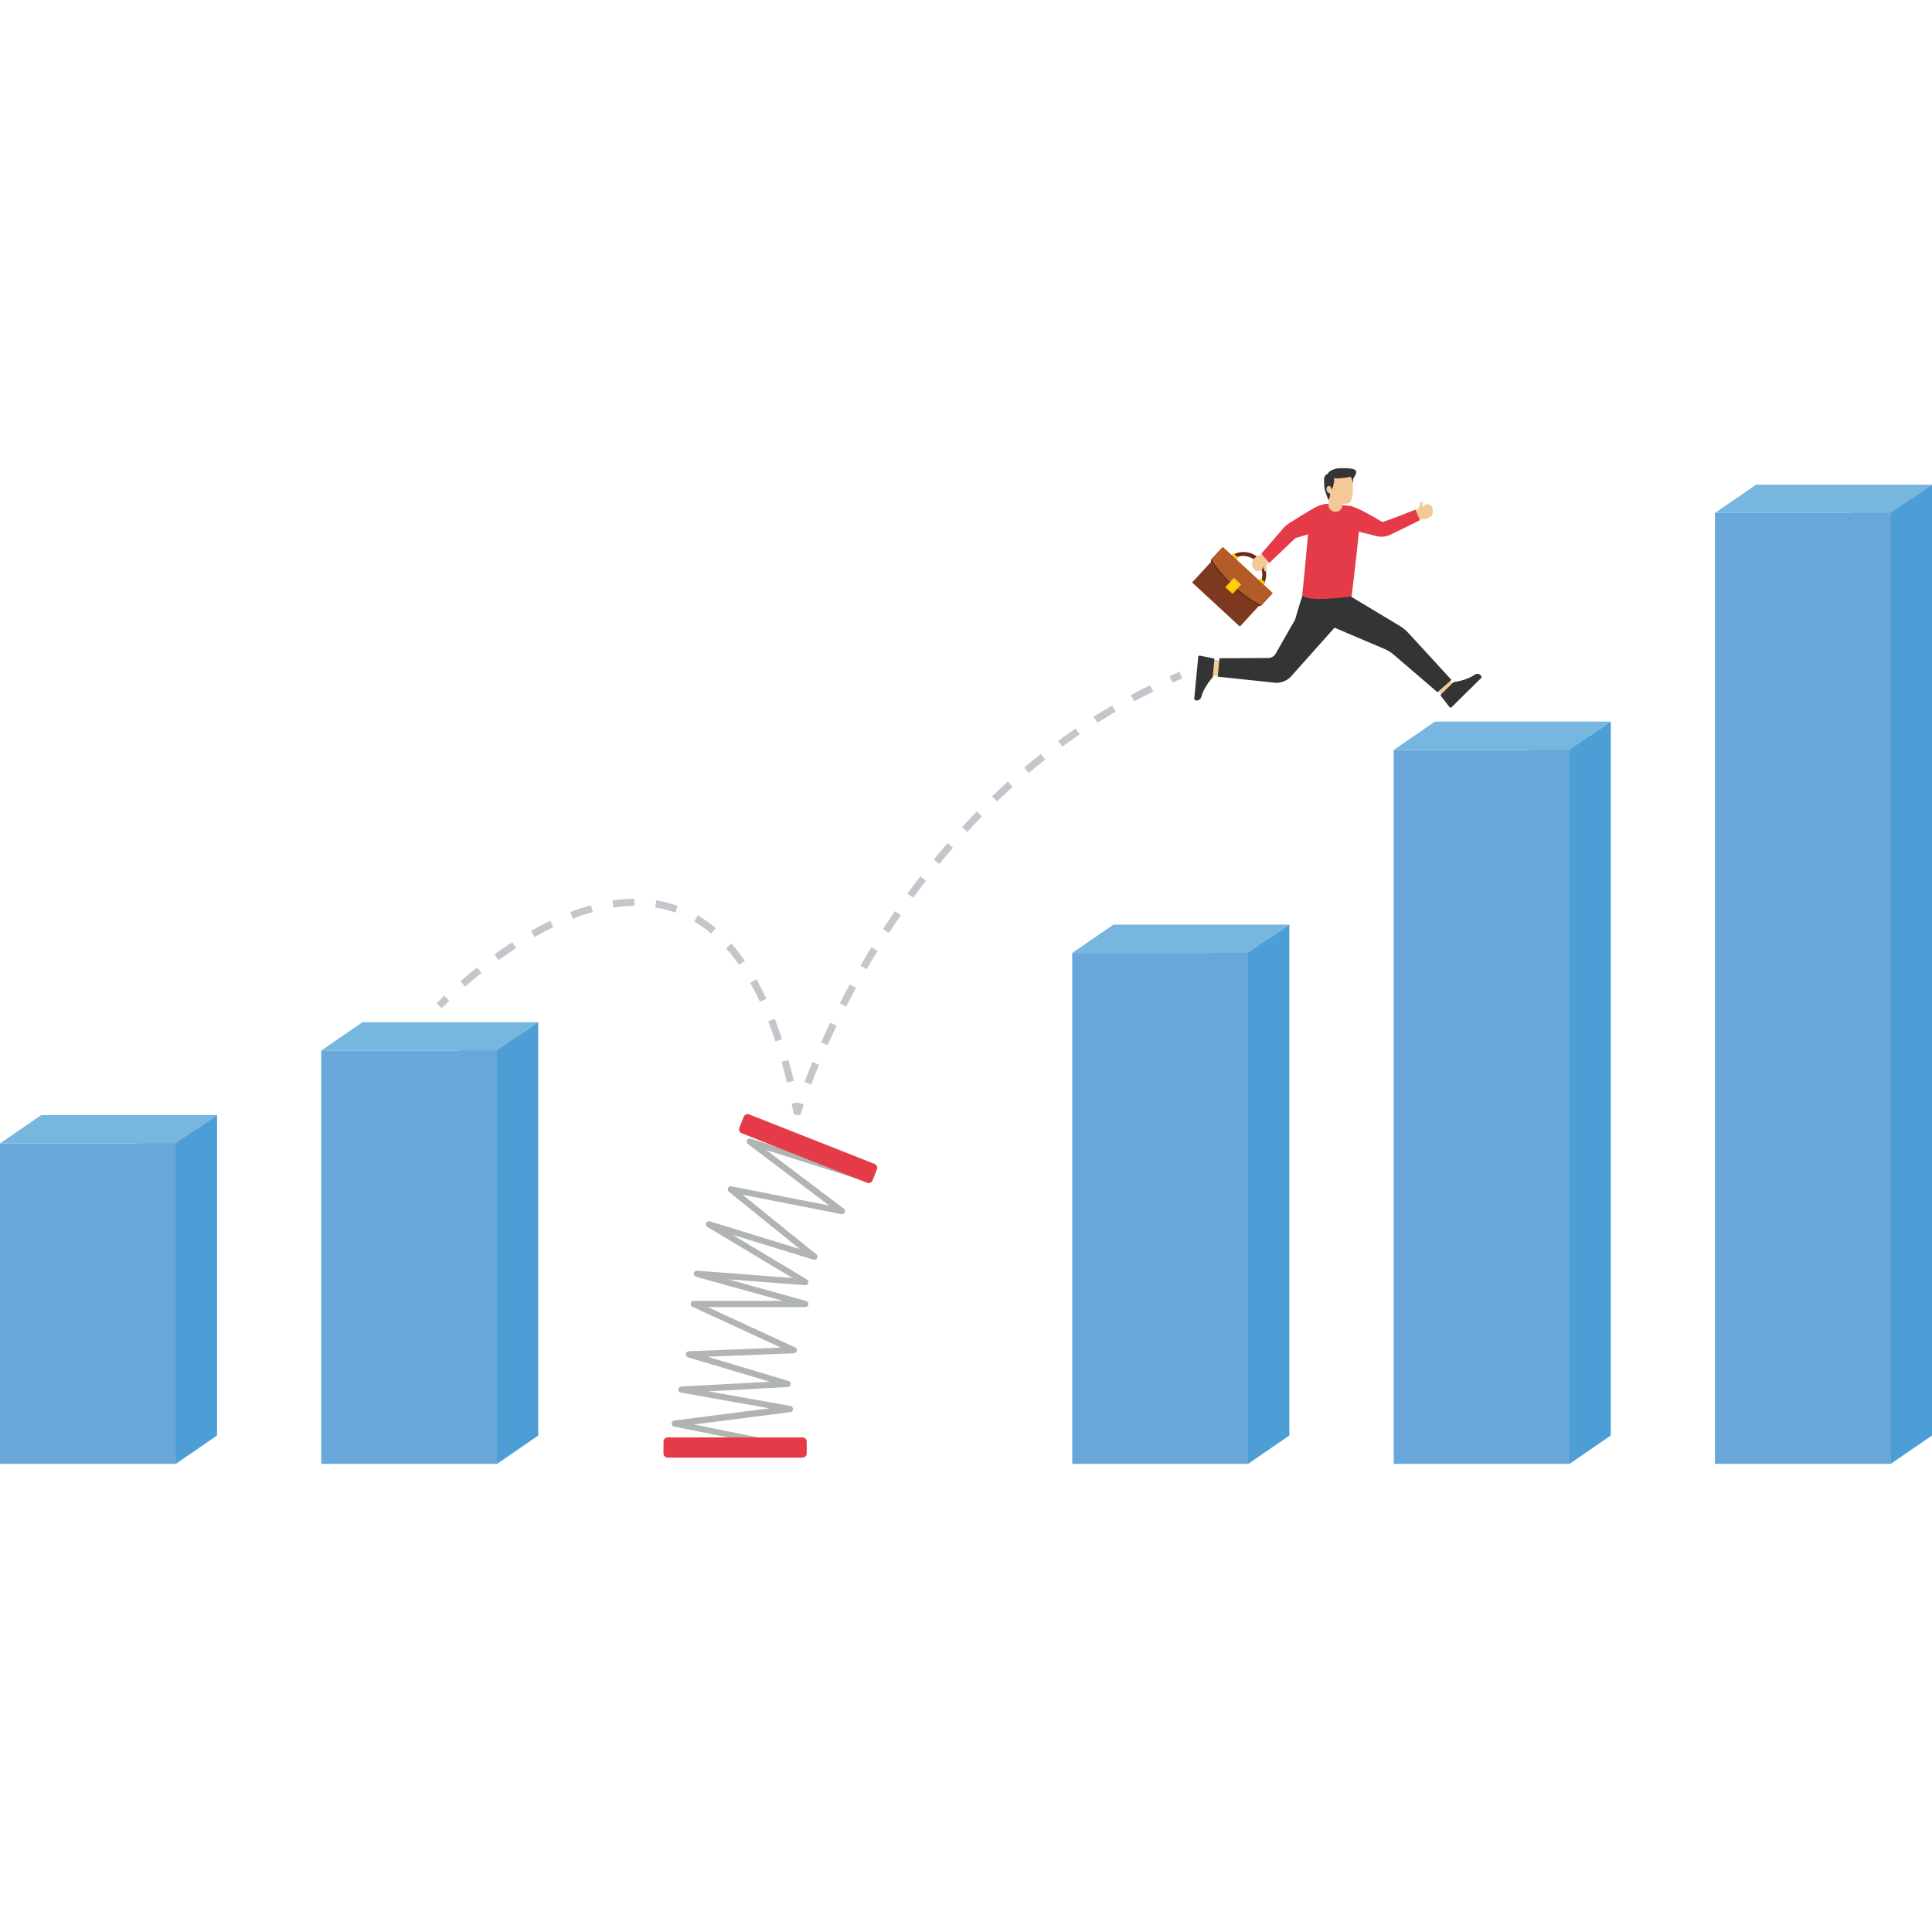 <svg xmlns="http://www.w3.org/2000/svg" viewBox="0 0 2950 2950" id="businessman-takes-risks-jumping-to-a-higher-graph"><g><g><g><g><path fill="#f4c998" d="M2157.6,781.3l6.1,13.3l6.1-1.6c0,0,22.3,1.1,17.4-17.2c-1.9-7.1-11.7-8-14.8-1.3c0,0.1-0.1,0.2-0.1,0.3     c-0.1,0.2-0.5,0.1-0.4-0.1l0.5-6.1c0.1-1-0.7-2-1.7-2.1l0,0c-0.9-0.1-1.8,0.5-2.1,1.4l-1.7,6.2c-0.4,1.4-1.3,2.6-2.5,3.3     L2157.6,781.3z"></path></g><g><g><polygon fill="#f4c998" points="2206.1 1030.8 2225 1050.8 2207.8 1067.7 2188.9 1047.8"></polygon><path fill="#353434" d="M2216.3,1080l45.5-44.9c0.7-0.7,0.6-1.6,0-2.6c-2-3.8-7-4.7-10.4-2.1c-6.3,4.7-18.3,9.1-31.7,11.2      c-0.3,0.1-0.6,0.2-0.8,0.4l-18.7,18.4c-0.6,0.6-0.6,1.5-0.1,2.2l13.3,17.2C2214.1,1080.8,2215.5,1080.9,2216.3,1080z"></path></g><g><rect width="27.2" height="24.3" x="1842.7" y="1007.8" fill="#f4c998" transform="rotate(5.486 1856.316 1019.917) scale(1)"></rect><path fill="#353434" d="M1829.6,1002.9l-6.1,64.2c-0.1,1,0.6,1.6,1.6,2c3.9,1.6,8.3-1.1,9.3-5.3c1.8-7.7,8.1-19,17-29.5      c0.2-0.2,0.3-0.6,0.4-0.9l2.5-26.4c0.1-0.8-0.5-1.6-1.3-1.7l-21.1-4.2C1830.8,1000.8,1829.7,1001.7,1829.6,1002.9z"></path></g><path fill="#353434" d="M2053.6,905.4l84,50.5c4.6,2.8,8.8,6.2,12.4,10.1l66.2,72.1l-21.4,18.8l-66.5-57.1c-4.3-3.7-9.2-6.8-14.5-9     l-76.1-32.4l-64.8,72.7c-6.9,8.6-17.7,12.8-28.4,11.1l-85-8.9l2.5-28.2l73.7-0.4c5.3,0.3,10.4-2.7,12.7-7.6l29.2-51.2     c0,0,6.6-24.8,14.6-46L2053.6,905.4z"></path></g><g><g><path fill="#6d2918" d="M1879.8,897.9c-13.6-12.5-15.2-33-3.6-45.5c11.6-12.6,32.3-12.8,45.9-0.3c13.6,12.5,15,33.2,3.4,45.7      C1913.9,910.4,1893.4,910.5,1879.8,897.9z M1917.8,856.8c-11.3-10.4-27.9-10.7-37.3-0.5c-9.4,10.2-8,27,3.3,37.4      c11.3,10.4,28.1,10.5,37.5,0.2C1930.7,883.7,1929.1,867.2,1917.8,856.8z"></path></g><rect width="10.3" height="11.1" x="1877.9" y="846.8" fill="#fad503" transform="rotate(42.674 1883.09 852.364)"></rect><rect width="10.3" height="11.1" x="1919.7" y="885.2" fill="#fad503" transform="rotate(42.674 1924.873 890.74)"></rect><path fill="#7d3820" d="M1892.3,955.9l-71.2-65.7c-0.5-0.5-0.5-1.2-0.1-1.7l42.9-46.5c0.5-0.5,1.2-0.5,1.7-0.1l71.2,65.7     c0.5,0.5,0.5,1.2,0.1,1.7l-42.9,46.5C1893.6,956.3,1892.8,956.4,1892.3,955.9z"></path><path fill="#6d2918" d="M1921.9,924.9c-29.4-16.6-53.5-38.8-72.4-66.8c-0.9-1.3-0.8-3.1,0.3-4.3l15.7-17l76.3,70.4l-15.7,17     C1925.1,925.4,1923.3,925.7,1921.9,924.9z"></path><path fill="#b45c28" d="M1923.6,923.2c-29.4-16.6-53.5-38.8-72.4-66.8c-0.9-1.3-0.7-3.1,0.3-4.3l15.7-17l76.3,70.4l-15.7,17     C1926.7,923.7,1925,924,1923.6,923.2z"></path><g><path fill="#fabc14" d="M1881.7,906.6l-10.6-9.8c-0.2-0.2-0.2-0.5,0-0.6l12.7-13.7c0.2-0.2,0.5-0.2,0.6,0l10.6,9.8      c0.2,0.2,0.2,0.5,0,0.6l-12.7,13.7C1882.1,906.8,1881.8,906.8,1881.7,906.6z"></path><rect width="15.8" height="11.5" x="1875.1" y="888.8" fill="#fad503" transform="rotate(132.674 1883.034 894.534)"></rect></g></g><g><path fill="#f4c998" d="M1941,854.6l-9.7-11l-5.4,3.3c0,0-21.7,5.4-11.7,21.5c3.9,6.3,13.6,4.3,14.6-3c0-0.1,0-0.2,0-0.3     c0-0.3,0.4-0.3,0.4,0l1.2,6c0.2,1,1.2,1.7,2.2,1.5l0,0c0.9-0.2,1.6-1,1.6-1.9l-0.2-6.5c0-1.4,0.5-2.8,1.5-3.9L1941,854.6z"></path></g><path fill="#e53a48" d="M2168 794.4c0 0-29.6 14.8-45.7 22.3-6.1 2.9-13 3.6-19.6 2l-32-7.8c0 0-16.3-25.8-3-36.4 0 0 0 0 .1 0 1.2.4 2.4.9 3.8 1.4 13.9 5.8 38.7 21 38.7 21 2.5.8 51-18.8 51-18.8L2168 794.4zM2026.2 769.4c-2.6 19-20.6 42.8-21.8 44.4-.1.1-.1.1-.1.1l-26.2 7.6-39.9 38-12.3-14 34.7-40.2c1.8-2.1 3.8-3.8 6.1-5.3 7.9-5.1 27.9-17.7 41.1-25 4.4-2.4 8.8-3.9 13.5-4.8C2022.9 769.9 2024.6 769.7 2026.2 769.4z"></path><path fill="#e53a48" d="M2063.8,910.7c0,0,7.6-61.5,11.2-99.6l1.8-19.2c0.9-9.8-6.3-18.6-16.1-19.5c-5-0.5-17.9-1.7-30.4-2.9    c-15.8-1.5-29.8,10.1-31.2,26c-3.5,38.5-9.3,102.9-10.6,110.7C1985.9,922,2063.8,910.7,2063.8,910.7z"></path><g><path fill="#f4c998" d="M2049.7,772.5c0.3-1.8,0.5-3,0.5-3s8.8-0.7,9.6-1c1.7-0.7,4.7-6,5.4-12.7c0.7-6.6,0.6-13.4,0.5-16.2     c-0.1-2.8-0.3-14.1-10.4-18.8c-10.2-4.7-24.1-0.2-28.3,9.9c-4.2,10.1-3,18.2-1.3,21.5c1.8,3.2,3.1,8.9,3.2,11     c0,0.8-0.2,3.6-0.5,6.5c-0.6,5.6,3.3,10.7,8.8,11.6l0,0C2043.2,782.5,2048.8,778.4,2049.7,772.5z"></path><path fill="#353434" d="M2031.9,743.4c0.7,1.2,1.7,4,1.7,4c1.8-1.8,4.6-14.4,3.2-17.8c0.6,2.3,19.1-0.2,23.9-1.3     c1-0.2,2.3,0.2,2.8,1.3c0.6,1.2,1.9,6.7,2.2,8.1c0.3-2,0.3-4,0.5-6.1c0.1-1.9,6.6-9,4.1-12.8c-3.6-5.6-26.4-3.8-29.2-3.4     c-3,0.5-12.6,3.7-13.5,7.9c-3.5,1.6-6,3.6-5.9,10.2c0.1,3.2,0.2,6.3,0.4,9.5c0.2,3.1,1.1,5.8,2,8.8c0.8,2.6,1.8,5,2.6,7.5     c0.2,0.4,1.4,4.1,2.2,3.9c0.1,0,1.2-3.2,1.5-4c0.4-1.3,0.4-2.6,0.5-3.9c0-0.5,0.2-1.1-0.1-1.5c-0.3-0.7-1.2-0.7-1.9-0.9     c-2.1-0.6-3.1-2.8-3.3-4.8c-0.3-2.2,0-5,2.4-5.9c1.3-0.4,2.8-0.1,3.6,1C2031.8,743.2,2031.9,743.3,2031.9,743.4z"></path></g></g></g><g><polygon fill="#41ba95" points="1905.7 2235.2 1954.9 1433.4 1844.4 1433.4"></polygon><g><rect width="268.5" height="780.1" x="1637.2" y="1455.1" fill="#69a7da"></rect><polygon fill="#77b6df" points="1905.7 1455.1 1637.2 1455.1 1700.2 1411.8 1968.7 1411.8"></polygon><polygon fill="#4d9ed7" points="1968.7 2191.9 1905.7 2235.2 1905.7 1455.1 1968.7 1411.8"></polygon></g></g><g><polygon fill="#41ba95" points="2887 2235.2 2936.2 761.6 2825.7 761.6"></polygon><g><rect width="268.5" height="1451.9" x="2618.6" y="783.3" fill="#69a7da"></rect><polygon fill="#77b6df" points="2887 783.3 2618.6 783.3 2681.5 740 2950 740"></polygon><polygon fill="#4d9ed7" points="2950 2191.9 2887 2235.2 2887 783.3 2950 740"></polygon></g></g><g><polygon fill="#41ba95" points="2396.5 2235.2 2445.7 1123.5 2335.2 1123.5"></polygon><g><rect width="268.5" height="1090.1" x="2128.1" y="1145.1" fill="#69a7da"></rect><polygon fill="#77b6df" points="2396.5 1145.1 2128.1 1145.1 2191 1101.8 2459.5 1101.8"></polygon><polygon fill="#4d9ed7" points="2459.5 2191.9 2396.5 2235.2 2396.5 1145.1 2459.5 1101.8"></polygon></g></g><g><polygon fill="#41ba95" points="759 2235.2 808.1 1582.5 697.6 1582.5"></polygon><g><rect width="268.5" height="631.1" x="490.5" y="1604.1" fill="#69a7da"></rect><polygon fill="#77b6df" points="759 1604.1 490.5 1604.1 553.5 1560.8 821.9 1560.8"></polygon><polygon fill="#4d9ed7" points="821.9 2191.9 759 2235.2 759 1604.1 821.9 1560.8"></polygon></g></g><g><polygon fill="#41ba95" points="268.5 2235.2 317.6 1724.2 207.1 1724.2"></polygon><g><rect width="268.5" height="489.3" y="1745.9" fill="#69a7da"></rect><polygon fill="#77b6df" points="268.5 1745.9 0 1745.9 63 1702.6 331.4 1702.6"></polygon><polygon fill="#4d9ed7" points="331.4 2191.9 268.5 2235.2 268.5 1745.9 331.4 1702.6"></polygon></g></g><g><g><path fill="#b0b5b1" d="M1178.4,2208.2l-149.1-29.9c-2.3-0.5-3.9-2.5-3.8-4.8c0.1-2.3,1.8-4.2,4.1-4.5l145.3-18.6l-135.2-24    c-2.4-0.4-4-2.5-3.9-4.9c0.1-2.4,2.1-4.3,4.5-4.4l135.1-7.3l-125-37.3c-2.2-0.7-3.6-2.8-3.3-5.1c0.3-2.3,2.2-4,4.5-4.1l140.7-5.6    l-135.1-62.4c-2-0.9-3.1-3.1-2.6-5.3c0.5-2.2,2.4-3.7,4.6-3.7h135.9l-132.3-36.8c-2.3-0.7-3.8-3-3.4-5.4c0.4-2.4,2.6-4.1,5-3.9    l145.7,11.2l-129.9-77.9c-2.1-1.2-2.9-3.8-1.9-6c1-2.2,3.4-3.3,5.7-2.6l137.3,42.3l-108.4-87.5c-1.7-1.4-2.2-3.7-1.3-5.7    c0.9-2,3.1-3.1,5.2-2.6l149.5,29.4l-124.4-94c-1.8-1.4-2.4-3.9-1.3-6c1.1-2,3.5-3,5.6-2.3l169.7,53.9l-2.9,9l-143.3-45.6    l118.7,89.7c1.8,1.3,2.4,3.7,1.5,5.7c-0.9,2-3.1,3.1-5.2,2.7l-150.9-29.7l112.6,91c1.8,1.4,2.3,3.9,1.2,5.9c-1.1,2-3.4,3-5.6,2.3    l-123.6-38l113.7,68.2c1.9,1.1,2.7,3.4,2.1,5.5c-0.7,2.1-2.7,3.5-4.9,3.3l-117.3-9l119,33.1c2.3,0.6,3.7,2.9,3.4,5.2    c-0.3,2.3-2.3,4.1-4.7,4.1h-149.1l133.4,61.6c2,0.9,3.1,3.1,2.7,5.2c-0.4,2.1-2.3,3.7-4.5,3.8l-131.9,5.2l123.8,37    c2.2,0.7,3.6,2.8,3.3,5.1c-0.3,2.3-2.1,4-4.4,4.2l-121.4,6.6l125.4,22.3c2.3,0.4,4,2.4,3.9,4.8c-0.1,2.3-1.8,4.3-4.1,4.6    l-147.4,18.9l120.8,24.2L1178.4,2208.2z"></path></g><path fill="#e53a48" d="M1225.4 2225.7h-205.9c-3.5 0-6.4-2.9-6.4-6.4v-18.1c0-3.5 2.9-6.4 6.4-6.4h205.9c3.5 0 6.4 2.9 6.4 6.4v18.1C1231.8 2222.8 1228.9 2225.7 1225.4 2225.7zM1324 1806l-191.5-75.6c-3.3-1.3-4.9-5-3.6-8.3l6.7-16.9c1.3-3.3 5-4.9 8.3-3.6l191.5 75.6c3.3 1.3 4.9 5 3.6 8.3l-6.7 16.9C1331 1805.7 1327.3 1807.3 1324 1806z"></path></g><g><g><path fill="#c5c6cc" d="M674.4,1539.5l-7.8-7.5c0,0,4.2-4.3,11.8-11.6l7.5,7.9C678.5,1535.3,674.5,1539.5,674.4,1539.5z"></path></g><g><path fill="#c5c6cc" d="M1201.6,1652.9c-2.6-10.9-5.3-21.4-8.2-31.6l10.5-2.9c2.9,10.3,5.6,20.9,8.3,32L1201.6,1652.9z     M1183.9,1590.1c-3.5-10.6-7.2-20.9-11-30.6l10.1-3.9c3.9,10,7.6,20.5,11.1,31.2L1183.9,1590.1z M1160.3,1529.6    c-4.7-10.2-9.7-19.9-14.7-28.9l9.5-5.3c5.2,9.3,10.3,19.2,15.1,29.6L1160.3,1529.6z M710.1,1506.5l-7.1-8.2    c8.3-7.2,16.9-14.3,25.5-21.1l6.7,8.5C725.9,1493,717.5,1500,710.1,1506.5z M1128.5,1473.3c-6.3-9.1-13-17.6-19.8-25.3l8.1-7.2    c7.1,8,14,16.9,20.6,26.4L1128.5,1473.3z M761.3,1466l-6.4-8.8c9.1-6.5,18.3-12.8,27.4-18.7l5.9,9.1    C779.3,1453.4,770.2,1459.6,761.3,1466z M816.1,1430.8l-5.4-9.5c9.8-5.6,19.7-10.8,29.4-15.4l4.7,9.8    C835.4,1420.2,825.7,1425.3,816.1,1430.8z M1085.9,1425.5c-8.3-7-17-13.2-25.9-18.5l5.5-9.4c9.5,5.6,18.7,12.2,27.5,19.6    L1085.9,1425.5z M874.6,1402.8l-3.9-10.1c10.7-4.1,21.4-7.7,31.7-10.5l2.9,10.5C895.3,1395.3,884.9,1398.8,874.6,1402.8z     M1031.2,1393.5c-9.9-3.6-20.2-6.2-30.8-8l1.7-10.7c11.2,1.8,22.2,4.7,32.7,8.5L1031.2,1393.5z M936.7,1385.8l-1.7-10.8    c11.4-1.7,22.6-2.7,33.5-2.8l0.1,10.9C958.3,1383.2,947.6,1384.1,936.7,1385.8z"></path></g><g><path fill="#c5c6cc" d="M1218.1,1703.2l-6.2-2c-1-5.4-2.1-10.7-3.1-15.9l8.1-1.7c0.1-0.2,0.1-0.4,0.2-0.6l1.1,0.4l1.2-0.2    c0,0.2,0.1,0.5,0.1,0.7l7.9,2.7c-3.3,9.8-4.9,15.2-5,15.3L1218.1,1703.2z"></path></g><g><path fill="#c5c6cc" d="M1238.5,1656l-10.2-3.9c3.5-9.1,7.6-19.3,12.3-30.5l10,4.2C1245.9,1636.9,1241.9,1647,1238.5,1656z     M1263.6,1595.9l-9.9-4.5c4.3-9.5,8.9-19.4,13.9-29.8l9.8,4.7C1272.4,1576.6,1267.8,1586.5,1263.6,1595.9z M1291.9,1537.1l-9.7-5    c4.9-9.4,10-19.1,15.4-29l9.5,5.2C1301.8,1518.2,1296.7,1527.8,1291.9,1537.1z M1323.2,1480l-9.4-5.5c5.4-9.3,11-18.7,16.9-28.2    l9.3,5.7C1334.1,1461.4,1328.5,1470.8,1323.2,1480z M1357.3,1424.5l-9.1-5.9c5.9-9,12-18.1,18.3-27.3l9,6.2    C1369.2,1406.5,1363.1,1415.5,1357.3,1424.5z M1394.3,1370.8l-8.8-6.4c6.4-8.7,13-17.5,19.7-26.3l8.6,6.7    C1407.2,1353.5,1400.6,1362.2,1394.3,1370.8z M1434.2,1319.3l-8.4-6.9c6.9-8.4,13.9-16.8,21.2-25.1l8.2,7.1    C1448,1302.7,1441,1311,1434.2,1319.3z M1476.9,1270.2l-8-7.4c7.4-8,14.9-15.9,22.7-23.8l7.8,7.6    C1491.6,1254.4,1484.2,1262.3,1476.9,1270.2z M1522.4,1223.7l-7.5-7.9c7.9-7.5,15.9-15,24.1-22.4l7.3,8.1    C1538.1,1208.9,1530.2,1216.3,1522.4,1223.7z M1570.8,1180.3l-7-8.3c8.3-7,16.8-13.9,25.5-20.7l6.7,8.6    C1587.5,1166.5,1579.1,1173.3,1570.8,1180.3z M1622,1140.1l-6.4-8.8c8.8-6.4,17.7-12.8,26.9-19l6.1,9    C1639.5,1127.5,1630.6,1133.7,1622,1140.1z M1675.7,1103.5l-5.8-9.2c9.2-5.8,18.6-11.5,28.1-17.1l5.5,9.4    C1694.1,1092.2,1684.8,1097.8,1675.7,1103.5z M1731.9,1070.8l-5.1-9.6c9.6-5.1,19.4-10.1,29.3-15l4.8,9.8    C1751,1060.8,1741.4,1065.8,1731.9,1070.8z"></path></g><g><path fill="#c5c6cc" d="M1790.2,1042.3l-4.4-9.9c5-2.2,10-4.4,15.1-6.6l4.2,10C1800.1,1037.9,1795.1,1040.1,1790.2,1042.3z"></path></g></g></g></svg>